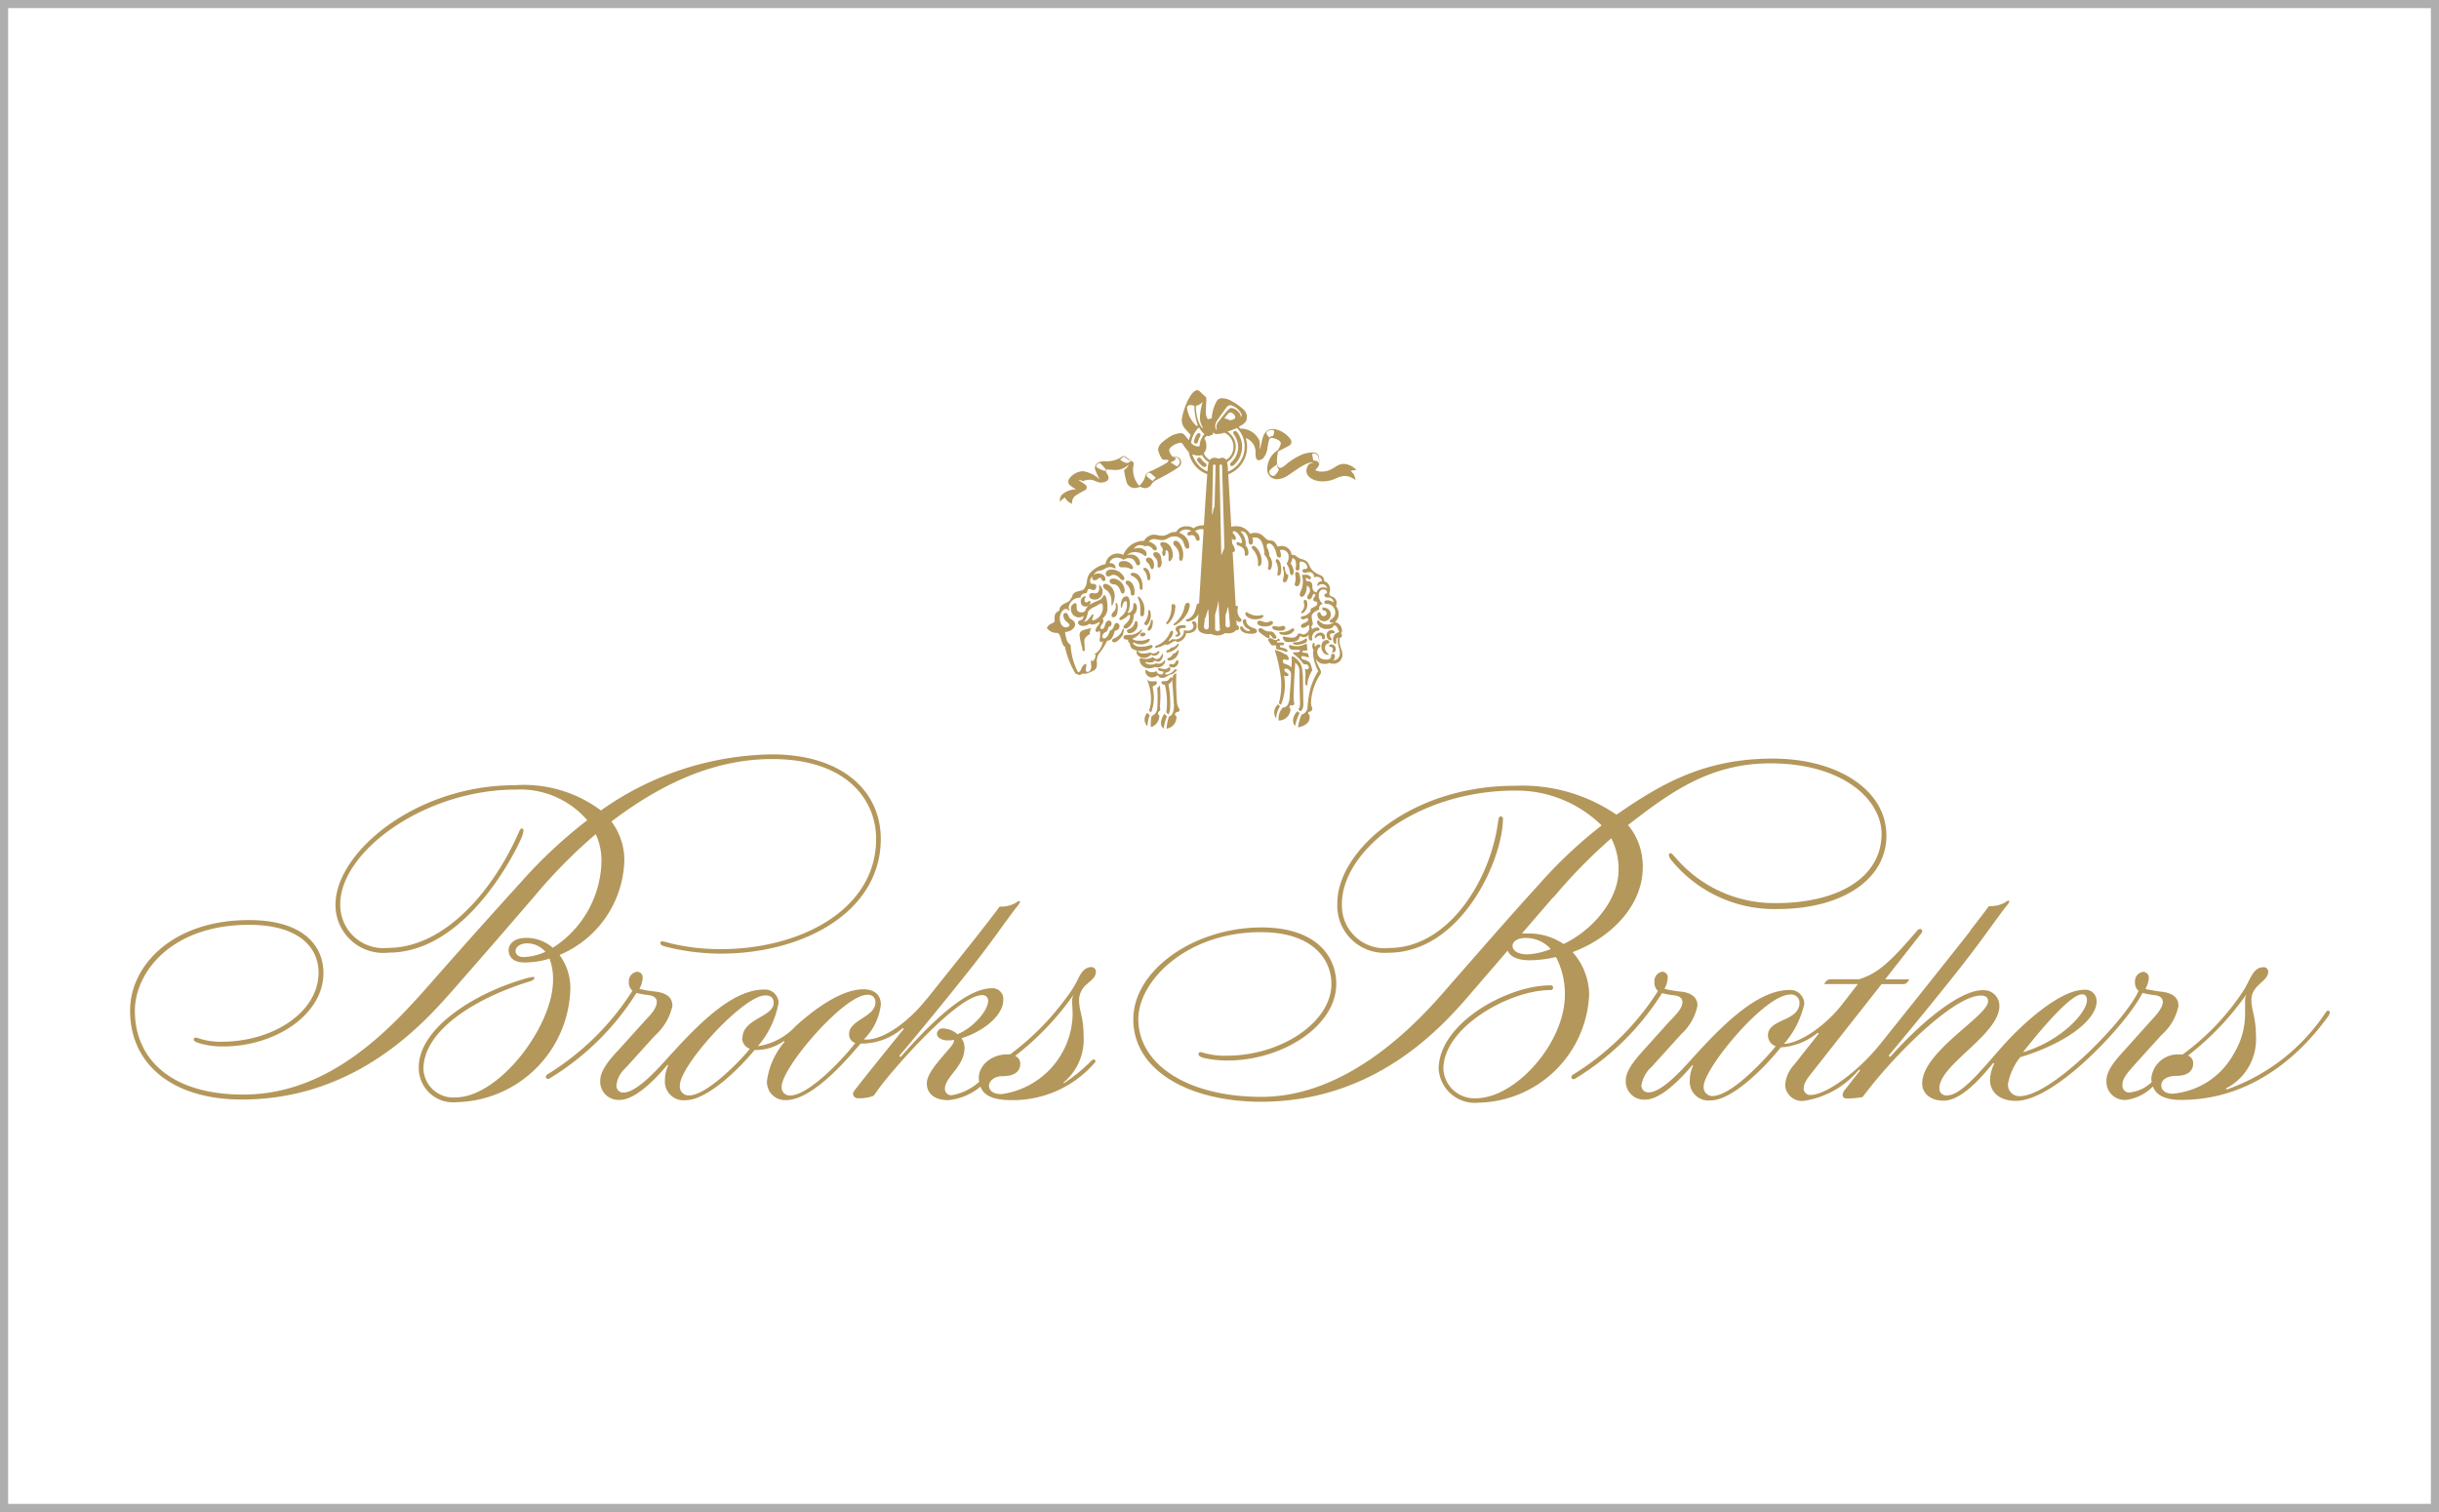 <svg xmlns="http://www.w3.org/2000/svg" width="150" height="93" viewBox="0 0 150 93">
  <defs>
    <style>
      .cls-1 {
        fill: #fff;
        stroke: #aeaeae;
        stroke-width: 0.5px;
      }

      .cls-2 {
        fill: #b4975a;
      }

      .cls-3 {
        stroke: none;
      }

      .cls-4 {
        fill: none;
      }
    </style>
  </defs>
  <g id="グループ_82" data-name="グループ 82" transform="translate(-818 -1320)">
    <g id="長方形_7" data-name="長方形 7" class="cls-1" transform="translate(818 1320)">
      <rect class="cls-3" width="150" height="93"/>
      <rect class="cls-4" x="0.25" y="0.25" width="149.5" height="92.5"/>
    </g>
    <g id="レイヤー_2" data-name="レイヤー 2" transform="translate(826 1344)">
      <g id="レイヤー_1" data-name="レイヤー 1">
        <path id="パス_187" data-name="パス 187" class="cls-2" d="M146.32,2.291a1.723,1.723,0,0,0,.336.415,1.129,1.129,0,0,0-.3.743.535.535,0,0,1-.523-.216,1.685,1.685,0,0,1,.49-.955m0,2.362a1.631,1.631,0,0,1-.415-.7.979.979,0,0,0,.415.079.415.415,0,0,0,.183-.033,1.15,1.15,0,0,0,.415.444,2.361,2.361,0,0,0-.075.569,1.685,1.685,0,0,1-.531-.357m.677-.344a.9.9,0,0,1-.378-.415.606.606,0,0,0,.158-.415.83.83,0,0,0-.116-.486.988.988,0,0,1,.141-.183.187.187,0,0,0,.228-.025c.079,0,.17-.025.154-.178a.344.344,0,0,0,.27.1,1.536,1.536,0,0,0,.44-.083.959.959,0,0,1,.552.876.942.942,0,0,1-.448.8.3.3,0,0,0-.241-.133c-.1,0-.145.05-.228.05s-.116-.05-.249-.05a.353.353,0,0,0-.295.149M148.1,5a2.457,2.457,0,0,0-.054-.577,1.1,1.1,0,0,0,.021-1.876,4.736,4.736,0,0,0,.585-.224,1.6,1.6,0,0,1,.477,1.158,1.66,1.66,0,0,1-1.017,1.527m.241-.34a.1.1,0,0,1-.116-.1.166.166,0,0,1,.075-.137,1.287,1.287,0,0,0,.415-.967,1.245,1.245,0,0,0-.2-.652c-.025-.046-.1-.129-.1-.191a.112.112,0,0,1,.12-.112c.066,0,.108.058.154.116a1.494,1.494,0,0,1-.112,1.855s-.149.187-.253.187m-1.681.058a.216.216,0,0,1-.129-.058,1.349,1.349,0,0,1-.32-.349.133.133,0,0,1,0-.058.12.12,0,0,1,.125-.116.137.137,0,0,1,.112.062h0a1.083,1.083,0,0,0,.274.286.129.129,0,0,1,.066.112.108.108,0,0,1-.116.12m-.544-1.44a.116.116,0,0,1-.112-.116,1.146,1.146,0,0,1,.133-.39c.033-.058.091-.137.166-.137a.108.108,0,0,1,.108.112.253.253,0,0,1-.046.12,1.482,1.482,0,0,0-.116.3.145.145,0,0,1-.133.112m.125-1.133-.062.058a1.772,1.772,0,0,1-.6-1.141c0-.083.087-.158.212-.158a.56.56,0,0,1,.241.062,3.345,3.345,0,0,0,.212,1.179m.668,12.406a.141.141,0,0,1-.145.158.174.174,0,0,1-.149-.17l.054-.494c.083-.087.166-.564.212-.569a8.431,8.431,0,0,1,.029,1.075m.7.1a.141.141,0,0,1-.145.158.149.149,0,0,1-.166-.162v-.859a5.546,5.546,0,0,0,.212-.876l.079,1.739m-.324-7.471c-.058,0-.108.473-.154.473V7.591L147.18,4.9V4.648a.083.083,0,0,1,.083-.075.079.079,0,0,1,.079.083Zm.415,2.934-.112-5.462a.083.083,0,0,1,.087-.087c.05,0,.071.037.075.1l.145,5.055c-.058.025-.149.39-.2.415m5.773-5.221c.046-.083.266-.178.266-.477a2.291,2.291,0,0,0-.041-.357.249.249,0,0,0-.149-.216.706.706,0,0,0-.27-.042,1.884,1.884,0,0,0-.585.12,4,4,0,0,0-1.013.627c-.1.083-.241.2-.336.2-.166,0-.216-.2-.216-.361a2.528,2.528,0,0,1,.071-.647l.631-.332a.27.27,0,0,0,.187-.266.349.349,0,0,0-.066-.17,1.573,1.573,0,0,0-1.017-.614c-.83,0-.668.959-.88,1.245a1.618,1.618,0,0,0,0-.519,1.245,1.245,0,0,0-1.179-.747l-.1-.112c.237-.133.5-.261.5-.552a.593.593,0,0,0-.133-.444,3.175,3.175,0,0,0-.764-.564,1.3,1.3,0,0,0-.589-.2c-.315,0-.369.17-.49.436a2.656,2.656,0,0,0-.183.8,2.243,2.243,0,0,0-.237.062.83.83,0,0,1-.125-.506c0-.174.029-.415.029-.652s0-.183-.191-.357S146.325,0,146.221,0c-.469,0-.979,1.486-.959,1.9a.83.83,0,0,0,.241.511c.025.033.2.22.307.34a1.439,1.439,0,0,0-.108.328L145.47,2.8a.345.345,0,0,0-.328-.154,1.469,1.469,0,0,0-.61.212,3.686,3.686,0,0,0-.519.39.639.639,0,0,0-.208.415,1.685,1.685,0,0,0,.208.515h0a.17.17,0,0,0,.166.1h.17c.062,0,.087,0,.087.062s-.05.1-.2.187c-.054.029-.448.257-.8.415-.183.079-.365.129-.415.332a1.2,1.2,0,0,1-.378.606A1.49,1.49,0,0,1,142.27,4.8c0-.079.033-.187.033-.27a.162.162,0,0,0-.079-.145c-.079-.046-.216-.145-.39-.274a.307.307,0,0,0-.154-.062.129.129,0,0,0-.083.037,1.7,1.7,0,0,1-1.071.282c-.369,0-.61.149-.61.444a3,3,0,0,0,.32.7,1.918,1.918,0,0,0-1.058-.531,1.158,1.158,0,0,0-.805.415.415.415,0,0,0-.091.216c0,.216.137.266.477.486a1.291,1.291,0,0,0-.9.365.643.643,0,0,0-.1.394,1.92,1.92,0,0,1,.315-.257.789.789,0,0,0,.444.386.535.535,0,0,1,.27-.54c.257-.166.415-.232.5-.286a.2.2,0,0,0,.133-.174c0-.116-.12-.2-.187-.245s-.34-.228-.34-.228a.988.988,0,0,1,.3.083.926.926,0,0,1,.452-.087c.2,0,.444.174.635.174s.477-.079.477-.286-.166-.307-.166-.415.071-.1.129-.1c.154,0,.245.025.5.025a1.133,1.133,0,0,0,.784-.344.718.718,0,0,1-.291.344,4.37,4.37,0,0,0,.141.693.506.506,0,0,0,.535.415,1.042,1.042,0,0,0,.32-.079.577.577,0,0,0,.274.087.461.461,0,0,0,.39-.191.747.747,0,0,1,.32-.307,13.414,13.414,0,0,0,1.216-.681c.129-.091.311-.191.311-.394a.324.324,0,0,0-.32-.349h-.145c-.091,0-.137-.1-.166-.154a.535.535,0,0,1-.1-.257.224.224,0,0,1,.062-.145,1.112,1.112,0,0,1,.631-.315.183.183,0,0,1,.154.108,4.121,4.121,0,0,0,.361.481,1.735,1.735,0,0,0,1.129,1.345c-.062.9-.178,2.71-.286,4.412-.116,1.905-.295,4.785-.295,4.9,0,.3.1.374.241.444a1.137,1.137,0,0,0,.585.071.83.83,0,0,0,.855-.054.946.946,0,0,0,.369,0c.191-.042.374-.129.344-.5,0-.087-.145-2.648-.145-2.648-.129-2.279-.295-5.279-.374-6.616a1.805,1.805,0,0,0,1.158-1.689,1.951,1.951,0,0,0-.079-.54.913.913,0,0,1,.6.83c0,.112-.025.494.158.531a.415.415,0,0,0,.34-.158,1.17,1.17,0,0,0,.237-.639c.021-.116.058-.295.079-.386s.062-.191.2-.191a1.158,1.158,0,0,1,.415.158.241.241,0,0,1,.129.183,1.328,1.328,0,0,1-.187.415,1.37,1.37,0,0,0-.652,1.158.594.594,0,0,0,.614.631,1.328,1.328,0,0,0,.681-.249c.415-.266,1.058-.793,1.49-.793h.058a.085.085,0,0,0-.054.029,1.059,1.059,0,0,0-.208.075.643.643,0,0,0-.174.415c0,.369.415.656,1,.656a2.034,2.034,0,0,0,.8-.174,1.457,1.457,0,0,1,.573-.162,1.146,1.146,0,0,1,.643.253.739.739,0,0,0-.3-.56,1.328,1.328,0,0,1,.357-.054,1.075,1.075,0,0,0-.78-.378c-.486,0-.664.473-1.353.473a.7.7,0,0,1-.415-.112m-5.354,9.7a.137.137,0,0,1-.145-.137v-.652c.083-.116.116-.461.158-.473a9.943,9.943,0,0,1,.112,1.121.12.12,0,0,1-.133.141M141.68,4.1a.178.178,0,0,1,.12.054c.054.033.149.108.2.133a1.112,1.112,0,0,0,.178.075.191.191,0,0,0-.133.054.212.212,0,0,1-.141.058.589.589,0,0,1-.3-.108l-.154-.1c.149-.062.17-.166.232-.166m3.2.033a.27.27,0,0,1,.253.286.311.311,0,0,1-.116.232.062.062,0,0,1-.05.025.261.261,0,0,1-.108-.054l-.291-.183c.1-.042.307-.112.307-.22a.1.1,0,0,0-.054-.087h.058m-4.379.83a2.021,2.021,0,0,1-.365-.158c-.075-.037-.141-.066-.141-.137a.245.245,0,0,1,.2-.183c.075,0,.108.062.154.108l.208.232a.191.191,0,0,1,.033.054.079.079,0,0,1-.087.083M146.54.76a3.387,3.387,0,0,0-.162.963,1.1,1.1,0,0,0,.2.6h-.033c-.075,0-.415-.477-.415-1.365a.672.672,0,0,0,.394-.216m.884,1.706c-.025,0-.087-.1-.087-.249a.635.635,0,0,1,.116-.336c.187-.266.5-.71.56-.784a.3.3,0,0,1,.274-.154,1.009,1.009,0,0,1,.677.585.145.145,0,0,1-.1.141.125.125,0,0,0,.037-.1.747.747,0,0,0-.56-.457c-.116,0-.187.079-.295.2-.042.05-.465.569-.531.664a.486.486,0,0,0-.108.295.894.894,0,0,0,.029.187h0M143.374,5.13c.05.042.187.162.237.2s.042.029.042.058-.021.029-.033.037a.8.8,0,0,0-.145.162c-.075-.05-.27-.2-.32-.249a.149.149,0,0,1-.058-.116.154.154,0,0,1,.158-.141.162.162,0,0,1,.12.05m7.284-2.208c-.029-.029-.133-.158-.158-.191a.158.158,0,0,1-.033-.1c0-.1.191-.187.361-.187.087,0,.112.05.112.091a.307.307,0,0,1,0,.071.6.6,0,0,1-.042.154c-.012.042-.037.066-.071.066a.166.166,0,0,0-.158.091m2.677.971a.511.511,0,0,1,.141.025.191.191,0,0,1,.149.149,1.524,1.524,0,0,1,.075.365.286.286,0,0,1,0,.129.261.261,0,0,0-.291-.22s-.071,0-.079-.05-.05-.261-.054-.311a.075.075,0,0,1,.079-.087m-2.719,1.121a.212.212,0,0,1,.083-.145,3.545,3.545,0,0,1,.39-.3.382.382,0,0,0,.05.208c0,.025.054.075.054.108a.154.154,0,0,1-.033.091,1.635,1.635,0,0,1-.178.241.2.2,0,0,1-.137.062.245.245,0,0,1-.228-.261m-2.416-3.163a2.047,2.047,0,0,0-.353-.125c.174-.216.266-.357.369-.357a.345.345,0,0,1,.3.286c0,.108-.079.141-.32.2" transform="translate(-80.582 0)"/>
        <path id="パス_188" data-name="パス 188" class="cls-2" d="M150.609,23.406a.149.149,0,0,1-.137.1c-.124,0-.112-.12-.1-.183a.967.967,0,0,0,.05-.415c0-.1-.054-.216-.054-.295s0-.083.058-.083c.12,0,0,.461.274.531a.913.913,0,0,1-.1.361m-.415-1.154c-.025-.058-.1-.191-.191-.183s-.071.141-.033.208a.988.988,0,0,1,.071.656c-.021.079,0,.145.062.145.154,0,.166-.253.166-.415a1.211,1.211,0,0,0-.075-.415m1.2.735c-.05-.1-.091-.129-.162-.129s-.116.079-.1.178a1.571,1.571,0,0,1,.025.253,1.473,1.473,0,0,1-.058.315.129.129,0,0,0,.145.133c.129,0,.2-.187.2-.357a1.05,1.05,0,0,0-.054-.394m-1.7-.8a.83.83,0,0,0-.253-.415c-.062-.066-.1-.1-.154-.1a.058.058,0,0,0-.058.062.174.174,0,0,0,.033.091.83.83,0,0,1,.232.589c0,.071-.033.208-.033.237a.111.111,0,0,0,.05.087.12.12,0,0,0,.125-.062.726.726,0,0,0,.058-.494m3.217,2.855c-.066,0-.112.033-.112.1s.054.075.129.1a.187.187,0,0,1,.141.183.17.17,0,0,1-.178.154.183.183,0,0,1-.183-.137c-.029-.075-.058-.1-.112-.1s-.108.091-.1.141a.415.415,0,1,0,.415-.415m-1.042-.336a.139.139,0,0,0-.141-.145c-.05,0-.1.1-.058.191a.494.494,0,0,1-.129.5.1.1,0,0,0-.037.071c0,.029.025.054.066.054a.1.1,0,0,0,.071-.033.643.643,0,0,0,.228-.635m-2.86-2.905c-.079-.253-.286-.569-.469-.569a.091.091,0,0,0-.079.087c0,.046.046.1.154.237a1.183,1.183,0,0,1,.228.83c0,.062.05.116.112.079.162-.1.116-.473.054-.677m-2.1-.627a.693.693,0,0,1,.108.145c0,.021.145.307.274.307.32,0,0-.473-.091-.606a1.414,1.414,0,0,0-.291-.3Zm6.475,5.259a.291.291,0,0,0-.32.282c0,.232.141.332.245.332s.062-.033.062-.054c0-.1-.1-.141-.1-.241a.116.116,0,0,1,.116-.129h.1c.037,0,.083-.029.083-.066a.222.222,0,0,0-.183-.137m-.415.44a.274.274,0,0,0-.278-.282.378.378,0,0,0-.365.3.042.042,0,0,0,.037.042c.058,0,.112-.154.286-.154.083,0,.133.046.133.149a.079.079,0,0,0,.087.083c.058,0,.1-.05.1-.141m.378.452c-.1,0-.133.054-.133.079a.054.054,0,0,0,.037.058.182.182,0,0,1,.2.178.212.212,0,0,1-.042.125v.025c0,.025,0,.033.054.033a.183.183,0,0,0,.162-.2.274.274,0,0,0-.274-.3m-.191-.066a.067.067,0,0,0,.071-.071.141.141,0,0,0-.158-.129c-.237,0-.332.208-.332.415a.577.577,0,0,0,.154.382.369.369,0,0,0,.237.112c.025,0,.054,0,.054-.033s-.062-.058-.108-.112c-.162-.183-.162-.49.083-.56m-2.175-.921a.228.228,0,0,0-.133.062,1.009,1.009,0,0,1-.581.166c-.075,0-.112,0-.116.046s.025.066.091.091a.971.971,0,0,0,.261.037.652.652,0,0,0,.461-.166c.033-.029.108-.1.108-.154a.087.087,0,0,0-.091-.083m-4.08-5.906a1.046,1.046,0,0,1,.274.278c.058.1.116.2.228.183s.083-.137.033-.232-.141-.17-.154-.22.042-.079.079-.079c.237,0,.49.469.494.647a.071.071,0,0,1-.079.083c-.062,0-.116-.058-.166-.058a.083.083,0,0,0-.091.079c0,.066.042.108.141.137.241.079.361.232.365.394,0,.071-.025.228.091.228s.133-.108.133-.22a.61.61,0,0,0-.174-.415,1.029,1.029,0,0,0-.311-.863c.34-.066.465.32.49.515,0,.062,0,.3.145.3s.158-.241.091-.415a.5.5,0,0,1,.178-.029c.415,0,.515.544.581,1a.155.155,0,0,0,.158.174.129.129,0,0,0,.129-.141,1.315,1.315,0,0,0-.141-.415c-.054-.133,0-.249.116-.249.274,0,.415.415.457.635.029.1.054.232.162.232s.125-.05.125-.141a1.212,1.212,0,0,0-.071-.307.311.311,0,0,1,.125-.033.415.415,0,0,1,.415.436.677.677,0,0,1-.133.415,1.158,1.158,0,0,1,.212.552c0,.066.046.158.108.158s.125-.083.125-.22a1.171,1.171,0,0,0-.187-.511.685.685,0,0,0,.1-.32c.216.042.232.282.232.457a1.28,1.28,0,0,1-.029.166c0,.066.021.145.116.145s.129-.062.129-.249c0-.091-.025-.191,0-.228s0-.075.108-.075a.415.415,0,0,1,.374.332.116.116,0,0,1-.125.125c-.137,0-.183.042-.183.108a.148.148,0,0,0,.145.125c.066,0,.174-.042.257-.042a.286.286,0,0,1,.307.332.589.589,0,0,1,.145-.046c.237,0,.369.149.336.278-.162,0-.328.129-.249.307a.3.3,0,0,1,.257-.125.32.32,0,0,1,.328.249.486.486,0,0,0-.241-.054.415.415,0,0,0-.415.32c-.12-.046-.261-.079-.261-.415a.249.249,0,0,0-.274-.282c-.079,0-.125-.05-.125-.141s.042-.054.075-.054.1.079.149.079a.079.079,0,0,0,.087-.075c0-.174-.237-.212-.361-.212a1.474,1.474,0,0,0-.2.025,1.054,1.054,0,0,1,.066.378c0,.486-.187.639-.187.83a.12.12,0,0,0,.133.125c.108,0,.3-.232.3-.689a.315.315,0,0,1,.191.3c0,.208-.162.257-.162.415a.12.12,0,0,0,.12.133c.2,0,.191-.415.328-.328s-.083.2-.083.34a.12.12,0,0,0,.125.116.112.112,0,0,1,.125.125c0,.137-.166.208-.315.27a.133.133,0,0,0-.1.141.125.125,0,0,0,0,.058.7.7,0,0,1-.511.32c-.133,0-.116.241.125.178l.133-.062a.1.1,0,0,1,.05,0,.062.062,0,0,1,.058.066c0,.237-.44.216-.44.415,0,.1.079.112.133.112a.627.627,0,0,0,.332-.191.453.453,0,0,1,.042.183.415.415,0,0,1-.369.415c-.125,0-.1-.062-.237-.062s-.1.149-.274.228a.494.494,0,0,1-.2.033,2.353,2.353,0,0,1-.452-.071c-.058,0-.1,0-.1.071a.415.415,0,0,0,.083.162c.066.108.216.108.291.108.378,0,.606-.058.677-.344a.025.025,0,0,1,.025-.021c.041,0,.087.066.216.066a.382.382,0,0,0,.34-.216.369.369,0,0,0-.046.183c0,.042,0,.237.137.237s.083-.075.083-.1a.444.444,0,0,1,.3-.5c.046,0,.154,0,.154-.087a.12.12,0,0,0-.133-.116.486.486,0,0,0-.344.137.174.174,0,0,0-.058-.2c.062,0,.12-.091.12-.187s-.066-.261-.066-.415.112-.257.27-.344l.2-.108a.253.253,0,0,1,.22-.328.635.635,0,0,1-.253-.54c0-.17.087-.353.278-.353a.208.208,0,0,1,.232.174c0,.112-.166.062-.166.17s.071.149.22.149a.328.328,0,0,1,.353.307.726.726,0,0,0-.378-.133c-.116,0-.2.037-.2.112a.1.1,0,0,0,.1.1.548.548,0,0,1,.577.556.494.494,0,0,1-.282.415.108.108,0,0,0-.062.1c0,.042.029.087.116.087a.515.515,0,0,0,.133-.029.527.527,0,0,1-.386.145.577.577,0,0,1-.5-.212.079.079,0,0,0-.058-.037c-.058,0-.079.05-.079.1a.22.22,0,0,0,.033.133.614.614,0,0,0,.589.291.415.415,0,0,0,.415-.22c.257.025.237.369.353.415a.44.44,0,0,0-.415.436.548.548,0,0,0,.062.232.083.083,0,0,0,.079.054.058.058,0,0,0,.062-.062.572.572,0,0,1,0-.154.17.17,0,0,1,.116-.183.789.789,0,0,0-.025.191c0,.34.129.481.129.772a.415.415,0,0,1-.415.452.332.332,0,0,0,.112-.253.137.137,0,0,0-.129-.154c-.054,0-.112.037-.108.154s-.087.208-.286.208c-.415,0-.564-.249-.564-.49a.315.315,0,0,1,.141-.266.112.112,0,0,0,.054-.091c0-.046-.037-.091-.12-.091a.228.228,0,0,0-.183.137.145.145,0,0,1-.058-.12v-.066a.042.042,0,0,0-.046-.046c-.037,0-.058.037-.075.075a.415.415,0,0,0,.058.369.7.7,0,0,0-.029.216,2.623,2.623,0,0,0,.32,1.079,4.038,4.038,0,0,0-.461.988,6.283,6.283,0,0,0-.2,1.245.49.49,0,0,1-.365.44,2.9,2.9,0,0,0-.22.789c.726-.154.726-.515.714-.735-.137-.145-.087-.241,0-.228s.166-.129.166-.166c0-.137-.1-.187-.079-.465a3.5,3.5,0,0,1,.56-1.66.278.278,0,0,0,.05-.149c0-.178-.278-.465-.315-.83a.552.552,0,0,0,.527.328.61.61,0,0,0,.3-.062.569.569,0,0,0,.232.05.552.552,0,0,0,.577-.54c0-.328-.178-.494-.178-.83a1.483,1.483,0,0,1,0-.2c.2-.066.17-.261.075-.311.083-.025.075-.125.075-.17a.515.515,0,0,0-.436-.506.618.618,0,0,0,.232-.5.693.693,0,0,0-.174-.486.291.291,0,0,0,.05-.174.415.415,0,0,0-.286-.415.191.191,0,0,1-.166-.174,1.2,1.2,0,0,0,.042-.261.5.5,0,0,0-.361-.511.353.353,0,0,0-.257-.378c-.884-.365-.448-.805-1.112-.975-.369-.1-.3-.27-.635-.27a.6.6,0,0,0-.623-.54.78.78,0,0,0-.237.042c-.1-.2-.2-.386-.457-.386-.344,0-.382-.465-.926-.465a.984.984,0,0,0-.311.058.975.975,0,0,0-.926-.461.83.83,0,0,0-.349.071,1.033,1.033,0,0,0-.232-.137Zm4.951,6.512a.235.235,0,0,0-.112.042,1.137,1.137,0,0,1-.6.208c-.083,0-.158,0-.158.054s.112.1.232.1a1.27,1.27,0,0,0,.614-.166.328.328,0,0,0,0-.241m-2.648-1.357c0-.058-.066-.079-.129-.066a1.017,1.017,0,0,1-.83-.141.212.212,0,0,0-.087-.037c-.05,0-.071.037-.071.1,0,.162.3.34.581.34s.519-.071.519-.2m.594.415a.1.1,0,0,0-.108-.108c-.083,0-.166.079-.3.079s-.278-.1-.415-.1a.129.129,0,0,0-.141.112c0,.137.17.241.5.241.228,0,.473-.12.473-.228m.618.191c-.091,0-.12.05-.282.05a2.789,2.789,0,0,1-.291-.042.087.087,0,0,0-.091.087.137.137,0,0,0,.083.125,1,1,0,0,0,.415.079c.154,0,.3-.054.3-.166a.133.133,0,0,0-.145-.133m1.453,2.117c-.224-.037-.32-.091-.32-.174s.033-.083.066-.083c.125,0,.187.058.415.071a1.9,1.9,0,0,1-.062-.191c-.033-.125-.353-.042-.353-.145s.046-.066.137-.071.183,0,.166-.1-.021-.2-.029-.241,0-.079-.058-.079a.108.108,0,0,0-.058.025,1.108,1.108,0,0,1-.9.05c-.054,0-.112,0-.071.145a.237.237,0,0,0,.224.149h.349c.091,0,.091.021.091.05s-.046.1-.154.1h-.224a.046.046,0,0,0-.05.042.162.162,0,0,0,.066.091,2.283,2.283,0,0,1,.5.5.2.2,0,0,0,.2.108.183.183,0,0,1,.2.208.108.108,0,0,1-.116.1.166.166,0,0,1-.12-.033c.087.344-.042.921.066,1.009s.083-.141.1-.208a2.291,2.291,0,0,1,.291-.718c-.091-.286-.1-.519-.357-.581m-3.046-1.81c0-.145-.183-.183-.27-.216-.216-.083-.39-.216-.39-.415a.1.1,0,0,0-.108-.108.137.137,0,0,0-.108.145.584.584,0,0,0,.382.473.083.083,0,0,1,.05.066.05.05,0,0,1-.05.05.444.444,0,0,1-.353-.2c-.042-.046-.066-.1-.108-.1a.087.087,0,0,0-.083.091c0,.212.274.369.668.369.261,0,.369-.066.369-.17m-1.009-.776a.66.66,0,0,1-.183-.573c0-.066.062-.2-.058-.2s-.141.17-.141.17a.9.9,0,0,0-.029.216.83.83,0,0,0,.178.523.208.208,0,0,0,.162.079.116.116,0,0,0,.124-.1.154.154,0,0,0-.054-.12m1.27.946c.046.042.154.108.216.154a.522.522,0,0,0,.232.12c.071,0,.087-.091.058-.129a.044.044,0,0,1,.025-.075c.025,0,.087.071.125.125a.2.2,0,0,0,.178.116.1.1,0,0,0,.1-.083.278.278,0,0,0-.042-.116c-.154-.224-.174-.253-.461-.253-.2,0-.34-.2-.5-.2a.108.108,0,0,0-.1.112c0,.087.029.133.174.224m1.606,1.067c0-.145-.253-.183-.394-.22-.046,0-.066-.037-.066-.083s.029-.05.083-.05h.083a.071.071,0,0,0,.083-.079c0-.079-.037-.083-.12-.083h-.241c-.125,0-.079-.1,0-.1s.1,0,.1-.054-.046-.075-.1-.108c-.025.042-.037.108-.158.108s-.2-.116-.353-.116a.1.1,0,0,0-.1.1c0,.05.054.112.087.166s.1.178.178.178.232-.029.232.062-.083.158.087.187a1.6,1.6,0,0,1,.415.108.3.3,0,0,0,.12.033.075.075,0,0,0,.083-.079m-3.482-1.407a.664.664,0,0,0,.365.162.137.137,0,0,0,.124-.133c0-.145-.1-.17-.249-.224a1.149,1.149,0,0,1-.241-.108Zm3.345,1.66a1.764,1.764,0,0,0-.66-.282,10.315,10.315,0,0,1,.353,1.532,4.179,4.179,0,0,1-.1,1.727.332.332,0,0,0,.125.112,3.172,3.172,0,0,0,.191-1.805.311.311,0,0,0,.141.05c.137,0,.162-.108.1-.162s-.154-.1-.191-.137-.058-.178.071-.178a.336.336,0,0,1,.208.108.361.361,0,0,1,.1.291c0,.444-.062.888-.083,1.295,0,.253-.083.73-.415.7a.992.992,0,0,0-.261.805.721.721,0,0,0,.73-.7c-.129-.133-.054-.245.075-.237.046,0,.125,0,.149-.058s-.05-.245-.033-.415c0-.6.091-2.154.1-2.146a.664.664,0,0,1,.257.589c0,.718.037,1.872.037,1.942,0,.266-.12.328-.12.328a1.66,1.66,0,0,0,.145.129c.083-.037.166-.17.178-.394l-.029-1.751c-.041-.606-.083-.764-.332-1.021,0,0-.212-.212-.3-.212s-.054.1-.054.17a3.992,3.992,0,0,1-.025.531c-.075-.149-.374-.232-.374-.232-.1-.042-.149-.083-.149-.183a.1.1,0,0,1,.1-.1c.066,0,.087.029.17.037s.1-.046.1-.075a.415.415,0,0,0-.162-.261m.83,3.6a.336.336,0,0,1-.133-.12c-.357.361-.324.726-.149.917a2.983,2.983,0,0,1,.282-.8m-1.212-.415a.44.44,0,0,1-.1-.125.627.627,0,0,0-.133.876,1.465,1.465,0,0,1,.237-.751m-6.1-8.936c.087,0,.145-.174.145-.415,0-.349-.228-.83-.461-.83a.141.141,0,0,0-.149.141c0,.1.058.149.133.216a.83.83,0,0,1,.228.685c0,.1,0,.178.1.178m-.494-.386c0-.282-.183-.751-.631-.751a.125.125,0,0,0-.137.129c0,.108.154.208.154.32s-.033.137-.033.224.054.191.1.187.1-.075.1-.154a.481.481,0,0,0,0-.112c0-.054,0-.091.046-.091.112,0,.141.154.141.3v.224c0,.087,0,.149.071.145s.2-.183.2-.415m-.706.44c0-.228-.046-.577-.357-.577-.087,0-.149.046-.149.116,0,.2.27.241.27.564v.191a.075.075,0,0,0,.071.075c.12,0,.187-.162.187-.369m-.481.2c0-.149-.075-.444-.336-.444a.145.145,0,0,0-.158.133c0,.137.125.166.212.315s.066.261.166.261.116-.162.116-.266m-.224.764a.788.788,0,0,0-.116-.415.311.311,0,0,0-.228-.162c-.054,0-.087.025-.087.071s.12.149.187.328.033.365.129.365.112-.087.116-.187m2.179,2.652c0,.058.087.066.174.066a.88.88,0,0,0,.706-.884c0-.17-.037-.216-.112-.216s-.087.058-.1.1c-.087.378-.2.73-.544.851-.033,0-.125.025-.125.083m-3.246-3.258a.589.589,0,0,0-.606-.386c-.162,0-.274.087-.274.2a.174.174,0,0,0,.174.187h.187c.274,0,.315.108.44.108.062,0,.079-.046.079-.1M144.5,24.78c-.17,0-.17.2-.228.415a1.689,1.689,0,0,1-.564.83c-.033.029-.066.046-.066.083a.041.041,0,0,0,.046.046.183.183,0,0,0,.087-.029,1.83,1.83,0,0,0,.664-.643,1.34,1.34,0,0,0,.2-.556c0-.091-.042-.162-.133-.162m-2.772-1.033c0-.34-.187-.805-.589-.805-.1,0-.145.037-.145.091a.108.108,0,0,0,.083.1.728.728,0,0,1,.473.643c0,.071,0,.212.1.212s.075-.112.075-.245m2.025,1.324c0-.062,0-.2-.12-.2s-.125.05-.12.208a1.585,1.585,0,0,1-.241.83c-.046.058-.087.1-.087.141a.054.054,0,0,0,.058.054.129.129,0,0,0,.083-.046,1.457,1.457,0,0,0,.415-.975m-2.905-1.66c-.083,0-.145.037-.145.125a.154.154,0,0,0,.05.1.784.784,0,0,1,.261.49c0,.075,0,.2.124.2s.112-.116.112-.241c0-.369-.2-.664-.415-.664m-.208-.149a.357.357,0,0,0-.108-.2.83.83,0,0,0-.718-.34c-.1,0-.32.058-.32.261a.154.154,0,0,0,.17.162c.141,0,.137-.1.307-.1a.54.54,0,0,1,.386.216c.029.025.091.116.17.116a.1.1,0,0,0,.112-.116m3.681,3.063a.087.087,0,0,0,.1-.083c0-.071-.054-.1-.124-.1-.253,0-.506.05-.506.253,0,.112.125.154.125.266,0,.046-.042.066-.079.075s-.058,0-.058.058.042.05.062.05c.129,0,.237-.062.237-.17s-.062-.158-.062-.228.066-.125.307-.125m-1.988-.025a1.569,1.569,0,0,0,.054-.307c0-.1,0-.178-.062-.178s-.058.141-.1.257-.129.216-.149.291,0,.112.054.125.166-.091.2-.187m-.461-1.046a1.083,1.083,0,0,0-.328-.859.079.079,0,0,0-.033,0s-.042,0-.042.037a.1.1,0,0,0,0,.042,1.32,1.32,0,0,1,.149.689v.266c0,.087,0,.178.116.174s.129-.174.133-.336m-4.516-.789c-.046.361-.706.266-.706.772-.315.145-.315.34-.291.6,0,.116-.058.133-.2.2a.552.552,0,0,0-.282.266.718.718,0,0,0,.623.307c.278.025.224.722.49.855a5.3,5.3,0,0,0,.656,1.66c.129,0,.125.075.257.075a.253.253,0,0,0,.141-.083.789.789,0,0,0,.436-.062c.415-.174.457-.224.481-.548a.855.855,0,0,1,.129-.631,3.242,3.242,0,0,0,.49-.784c.266,0,.382-.257.477-.61.17-.029.286-.12.286-.278a.178.178,0,0,0-.158-.2c-.1,0-.149.071-.17.162s-.137.295-.261.3c-.1.39-.278.481-.34.481a.108.108,0,0,1-.129-.112.307.307,0,0,1,.2-.27c.212-.116.133-.324.2-.324a.2.2,0,0,0,.17-.2.17.17,0,0,0-.162-.191c-.187,0-.249.315-.249.32-.054.154-.12.212-.174.212a.1.1,0,0,1-.1-.1c0-.129.187-.245.187-.415a.241.241,0,0,0-.054-.141.83.83,0,0,0,.3-.735,1.615,1.615,0,0,0-.1-.618.108.108,0,0,0-.087-.079c-.071,0-.087.066-.108.112-.12.286-.768.245-1.067.793l.12.208c.149-.332.378-.332.693-.535.178-.12.253-.075.257.042a.83.83,0,0,1-.461.884c-.071.033-.266.112-.149-.125,0-.037.087-.2,0-.2s-.1.1-.108.1c-.183.249-.27.344-.457.344.2-.145.178-.311.266-.5l-.12-.208a.332.332,0,0,1-.3.137c-.349,0-.266-.415-.266-.415s0-.149-.1-.149a.332.332,0,0,0-.257.353.506.506,0,0,0,.486.523.469.469,0,0,0,.282-.1.262.262,0,0,1-.183.282c-.12.021-.145.071-.145.133s.05.208.32.208a.66.66,0,0,0,.39-.137.34.34,0,0,0,.178.054.888.888,0,0,0,.415-.166c.029.079,0,.141-.075.224a.544.544,0,0,0-.158.295.1.1,0,0,0,.108.1.2.2,0,0,0,.145-.083.539.539,0,0,1,.037.2c0,.212-.033.216-.033.415a.079.079,0,0,0,.079.083c.075,0,.087-.046.112-.066a1.054,1.054,0,0,1-.527.83l.1.033c-.037.1-.033.266-.183.378l-.125-.033c0,.083.029.249.025.365a.373.373,0,0,1-.1.291.216.216,0,0,1-.145.041c-.042,0-.087,0-.087-.125s.066-.361,0-.361-.178.079-.274.274c-.046.1-.037.2-.208.237a4.151,4.151,0,0,1-.457-1.689c-.224-.125-.274-.357-.34-.789.324,0,.618-.232.618-.457s-.22-.3-.311-.374-.116-.344-.278-.344a.145.145,0,0,0-.133.166.506.506,0,0,0,.158.344c.1.087.212.149.212.241s-.1.141-.224.141c-.187,0-.365-.208-.365-.556,0-.274.174-.577.386-.577.116,0,.125.1.2.1s0-.042,0-.042a.357.357,0,0,1-.037-.162.681.681,0,0,1,.718-.585.291.291,0,0,1,.261-.266c.083-.021.149,0,.166-.137s.071-.133.125-.133c.125,0,.17.071.241.071a.214.214,0,0,0,.187-.228c0-.087-.046-.162-.245-.162-.125,0-.137-.133-.137-.166a.415.415,0,0,1,.137-.295s-.062.241.133.241.22-.149.34-.149.079.2.224.2a.112.112,0,0,0,.108-.116c0-.133-.1-.349-.448-.349a.465.465,0,0,0-.282.087.506.506,0,0,1,.415-.27c.228-.033.361-.212.594-.212a.6.6,0,0,1,.324.1c.066-.108-.05-.386-.365-.344a.477.477,0,0,1,.494-.336.685.685,0,0,1,.386.137.523.523,0,0,1,.328-.108c.436,0,.386.444.548.444a.133.133,0,0,0,.137-.137.564.564,0,0,0-.569-.531.76.76,0,0,0-.249.046.731.731,0,0,1,.544-.191.863.863,0,0,1,.519.2.145.145,0,0,0,.083.037c.05,0,.071-.054.071-.125,0-.224-.257-.369-.5-.369a.942.942,0,0,0-.286.05.457.457,0,0,1,.415-.224.66.66,0,0,1,.282.079.274.274,0,0,1,.145-.033.415.415,0,0,1,.311.187s.075.091.149.091a.1.1,0,0,0,.116-.1c0-.208-.3-.39-.5-.444a.448.448,0,0,1,.291-.154c.162,0,.369.066.544.066.274,0,.415-.228.722-.228a.577.577,0,0,1,.594.415c.062.149.083.336.224.336.066,0,.12-.042.12-.145a.9.9,0,0,0-.618-.83.494.494,0,0,1,.415-.2.6.6,0,0,1,.344.1c-.158,0-.261.1-.261.178a.1.1,0,0,0,.137.091.436.436,0,0,1,.137-.025c.3,0,.174.344.378.344.066,0,.1-.042.1-.079a.49.49,0,0,0-.286-.49.593.593,0,0,1,.386-.145.946.946,0,0,1,.245.037v-.274c-.494,0-.614.116-.71.191a.706.706,0,0,0-.452-.125.668.668,0,0,0-.623.349h-.087c-.32,0-.469.228-.747.228s-.374-.066-.531-.066a.714.714,0,0,0-.606.382h-.1a1.374,1.374,0,0,0-1.179.867.793.793,0,0,0-.324-.087.755.755,0,0,0-.772.647,1.8,1.8,0,0,0-.967.573.971.971,0,0,0-.17.444.946.946,0,0,1-.187.527c-.174.17-.681.05-.743.523m3.125-.253c.079,0,.125-.083.125-.2a.776.776,0,0,0-.7-.722c-.174,0-.232.079-.232.174s.129.178.232.178c.245,0,.378.224.44.415.025.083.062.154.133.154m2.905,3.088c.174-.1.344-.257.436-.1a.618.618,0,0,0,.56-.552h.116c.274,0,.535-.158.535-.415s-.1-.315-.187-.315a.087.087,0,0,0-.091.091.207.207,0,0,0,.041.087.236.236,0,0,1,.037.12c0,.183-.158.282-.382.282a.594.594,0,0,1-.208-.037.5.5,0,0,1-.2.465A.527.527,0,0,1,143.6,27a.181.181,0,0,0-.087.037c-.025.017-.149.133-.17.087s.1-.158.154-.237a.622.622,0,0,0,.112-.282c0-.071,0-.108-.058-.116s-.1.033-.141.129a1.4,1.4,0,0,1-.793.772c-.054.025-.1.037-.116.087s.042.066.075.062a1.959,1.959,0,0,0,.556-.212.324.324,0,0,0,.282-.033m.191.614a.415.415,0,0,1-.191.216l-.124.058c-.075.033,0,.145.05.145a.631.631,0,0,0,.548-.349.78.78,0,0,0,.071-.228c0-.066,0-.087-.05-.062s-.116.191-.3.22m-.112-.386c-.046.1-.232.162-.253.174a.1.1,0,0,0-.054.062.066.066,0,0,0,.062.071,1,1,0,0,0,.594-.3.627.627,0,0,0,.116-.187c0-.062,0-.087-.042-.066s-.174.245-.415.249m-2.075-1.457c0-.108-.042-.174-.1-.174s-.071.054-.091.149a.552.552,0,0,1-.3.328c-.083.037-.166.05-.166.137a.15.15,0,0,0,.166.133.535.535,0,0,0,.494-.573m-.2-1.287c-.05,0-.062.046-.066.154,0,.208-.1.457-.353.465a1.245,1.245,0,0,0,.137-.527c0-.278-.042-.5-.212-.5-.245,0-.344.3-.344.61,0,.058.021.087.042.087s.033-.021.041-.058c.054-.224.116-.344.208-.344s.087.12.087.183a.867.867,0,0,1-.324.739c-.037.029-.145.1-.145.166a.071.071,0,0,0,.079.075c.137,0,.378-.208.378-.208.079-.083.137-.116.166-.112s.042.025.042.066c0,.133-.054.3-.324.535-.05.05-.083.079-.083.141a.1.1,0,0,0,.112.1c.241,0,.506-.386.506-.7a.415.415,0,0,0,0-.145.527.527,0,0,0,.208-.415c0-.187-.066-.3-.133-.3m-1.365.091a1.245,1.245,0,0,0,.129-.535.793.793,0,0,0-.091-.386.677.677,0,0,0-.465-.361c-.1,0-.158.058-.158.12,0,.191.2.232.3.349a.855.855,0,0,1,.216.606v.212c0,.046,0,.037.041.037s.042-.033.046-.042m2.009,1.851a.211.211,0,0,0,0-.054c0-.033-.029-.071-.1-.071h-.091a.121.121,0,0,0-.137.12c0,.091.058.091.1.108a.2.2,0,0,0,.071,0,.166.166,0,0,0,.145-.12m.3-1.432a.077.077,0,0,0-.066-.079c-.021,0-.05.05-.054.133a1.067,1.067,0,0,1-.22.631c-.091.1.1.278.2.112a.93.93,0,0,0,.141-.8m-2.175-.054c-.046.079-.2.178-.2.3s.037.129.108.129c.191,0,.27-.237.27-.585,0-.062,0-.286-.087-.286s-.029.12-.029.162a.614.614,0,0,1-.062.282m1.639,1.245a.232.232,0,0,0,.033-.087h0s-.029,0-.062.042c-.415.415-.689.274-.959.328a.129.129,0,0,0-.12.149c0,.087.141.162.394.116a1.116,1.116,0,0,0,.726-.531m-2.648-2.851c.062.187.071.531-.2.548-.083,0-.116-.025-.191-.021s-.191.021-.191.166.149.237.328.237a.481.481,0,0,0,.494-.5.448.448,0,0,0-.237-.415M143.86,28.3c-.083,0-.1.266-.295.257a.961.961,0,0,1-.112-.025.075.075,0,0,0-.079.079c0,.062.062.137.212.137.328,0,.452-.448.274-.448m-.361,1.05c-.108,0-.129.241-.369.241h-.158a.075.075,0,0,0-.079.079c0,.062.079.149.266.149.344,0,.5-.448.34-.452m.336-.353c.05-.125-.062-.216-.145-.112a.747.747,0,0,1-.506.286.064.064,0,0,1-.012-.125c.2-.033.274-.137.274-.216a.194.194,0,0,0-.062-.133.38.38,0,0,1-.32.129.988.988,0,0,1-.291-.062c-.058,0-.083.037-.083.066a.091.091,0,0,0,.042.087.934.934,0,0,0,.237.058.054.054,0,0,1,.042.058c0,.1-.075.129-.166.129a.286.286,0,0,1-.257-.216.5.5,0,0,1-.307.079.589.589,0,0,1-.311-.133c-.05-.029-.066,0-.066.037a.415.415,0,0,0,.378.415.544.544,0,0,0,.382-.145.291.291,0,0,0,.286.174.523.523,0,0,0,.266-.083.726.726,0,0,1,.241-.12.56.56,0,0,0,.365-.261m-2.254-.54a.581.581,0,0,0,.585.415,1.183,1.183,0,0,0,.349-.083.49.49,0,0,0,.61-.282c0-.025.033-.129,0-.129s-.042,0-.079.066a.415.415,0,0,1-.469.116.49.49,0,0,1-.278.079.552.552,0,0,1-.365-.1c-.046-.037,0-.066.046-.05s.444.091.519-.112a.27.27,0,0,0,.22.083c.149,0,.257-.212.286-.353,0-.05,0-.12-.025-.12s-.037,0-.046.037c-.062.133-.154.278-.32.274a.286.286,0,0,1-.228-.129.83.83,0,0,1-.726.075c-.071-.029-.129.066-.071.224m.652-1.033a1.731,1.731,0,0,1-.627.108c-.245,0-.448-.125-.448-.22a.042.042,0,0,1,.033-.042.224.224,0,0,1,.066.025.76.76,0,0,0,.378.091.768.768,0,0,0,.386-.1c.129-.058.158-.141.158-.2a.042.042,0,0,0-.037-.042,1.357,1.357,0,0,0-.174.058,1.042,1.042,0,0,1-.415.058.672.672,0,0,1-.535-.183.15.15,0,0,0-.071,0c-.05,0-.1.037-.1.162a.186.186,0,0,0,.116.174.415.415,0,0,0,.166.361,1.191,1.191,0,0,0,1.179-.071c.075-.062.079-.216-.1-.162m.54.486c.054-.062.021-.154-.046-.116s-.253.232-.481.075c-.245.066-.647.129-.755-.075-.021-.042-.091-.037-.1,0a.328.328,0,0,0,.129.291.544.544,0,0,0,.76-.087.34.34,0,0,0,.49-.091m.618,3.9a3.255,3.255,0,0,0-.149.747.714.714,0,0,0,.61-.76c-.133-.046-.116-.241.062-.266a.129.129,0,0,0,.112-.191.793.793,0,0,1-.141-.394,15.21,15.21,0,0,1-.042-1.805c-.2.091-.261.208-.245.511,0,0,.029.461.1,1.444,0,.278-.033.639-.307.714m-5.147-7.4a.315.315,0,0,0-.274.349.274.274,0,0,0,.3.286.286.286,0,0,0,.295-.249c0-.058-.029-.1-.075-.1s-.1.1-.191.1-.129-.166-.062-.278.033-.1,0-.1m1.864,2.553c-.108.046-.208.079-.208.183A.12.12,0,0,0,140,27.2c.187,0,.44-.324.54-.481a.676.676,0,0,1,.046-.228c0-.079,0-.129-.029-.129s-.041.025-.062.075a.83.83,0,0,1-.415.473m3.349,4.35a6.072,6.072,0,0,0-.116-1.552.727.727,0,0,1-.232,0,4.512,4.512,0,0,1,.112,1.805.3.3,0,0,0,.145.112,1.029,1.029,0,0,0,.091-.344m-1.071-1.324c0-.042.021-.054.108-.1s.145-.066.145-.174-.058-.083-.133-.083c-.224,0-.365.033-.494-.145a2.561,2.561,0,0,1,.237.83,2.349,2.349,0,0,1-.079,1.1c0,.071.112.137.137.079a2.561,2.561,0,0,0,.12-1.245c-.025-.149-.033-.191-.042-.257m.378,1.478a.1.1,0,0,0,.091-.1c0-.071-.033-.145-.025-.232a6.523,6.523,0,0,0,0-1.274.324.324,0,0,1-.162.162,9.062,9.062,0,0,1,0,1.245.54.54,0,0,1-.34.49,1.947,1.947,0,0,0-.05.689.73.73,0,0,0,.515-.722.133.133,0,0,1,0-.245m-4.155-5.126a2.552,2.552,0,0,0-.6.158.3.3,0,0,0-.145.311,4.049,4.049,0,0,0,.149.681c.021.154,0,.295.17.253,0-.232-.025-.415-.029-.614s.216-.361.34-.415a.544.544,0,0,1,.112-.394m4.628,5.441a.386.386,0,0,1-.141-.158.934.934,0,0,0-.228.585.378.378,0,0,0,.174.332,2.531,2.531,0,0,1,.2-.76m-1.063-.071a.353.353,0,0,1-.141-.141.577.577,0,0,0,0,.83,2.182,2.182,0,0,1,.137-.677" transform="translate(-79.466 -11.693)"/>
        <path id="パス_189" data-name="パス 189" class="cls-2" d="M175.652,66.512c2.162-.784,4.346-2.7,4.346-5.25a3.868,3.868,0,0,0-.934-2.557c2.577-1.992,5.022-3.814,8.77-3.814,4.458,0,6.857,2.212,6.857,4.387,0,2.719-2.71,4.267-6.487,4.267a7.969,7.969,0,0,1-6.13-2.735c-.17-.17-.266-.332-.361-.332a.087.087,0,0,0-.1.091c0,.091.075.208.257.415a8.168,8.168,0,0,0,6.421,2.868c3.947,0,6.69-1.81,6.69-4.512s-2.939-4.74-6.977-4.74c-4.221,0-6.877,1.556-9.621,3.453a10.246,10.246,0,0,0-6.251-1.781c-6.483,0-10.911,4.059-10.911,7.209a2.9,2.9,0,0,0,3.121,3.059c4.532,0,7.056-5.782,7.056-8.243a.125.125,0,0,0-.12-.141c-.1,0-.141.079-.17.315-.452,3.544-3.022,7.778-6.707,7.778a2.623,2.623,0,0,1-2.905-2.727c0-3.208,4.565-6.956,10.658-6.956a7.483,7.483,0,0,1,5.321,2.146,28.166,28.166,0,0,0-3.868,3.644c-1.718,1.872-4.565,5.151-5.375,6.072-1.179,1.336-5.732,6.977-11.671,6.977-4.6,0-7.587-2.017-7.587-4.785,0-2.337,2.947-5.346,7.533-5.346,3.217,0,4.35,1.693,4.35,3.183,0,2.349-3.08,4.416-6.433,4.416A4.586,4.586,0,0,1,153,72.7a.705.705,0,0,0-.2-.046.116.116,0,0,0-.125.116c0,.141.183.212.448.266a6.64,6.64,0,0,0,1.324.133c3.4,0,6.7-2.129,6.7-4.707,0-1.8-1.341-3.478-4.595-3.478-4.15,0-7.886,2.631-7.886,5.649,0,3.208,3.524,5.072,7.848,5.072,7.118,0,11.206-4.678,12.958-6.724l2.216-2.573c.116.282.448.594,1.37.594a7.119,7.119,0,0,0,1.6-.2,4.877,4.877,0,0,1,.548,2.345c0,2.905-3,6.346-5.491,6.346a1.905,1.905,0,0,1-1.98-1.814c0-2.548,4.055-4.844,6.591-4.844a.145.145,0,0,0,.158-.149.141.141,0,0,0-.162-.141c-2.673,0-6.877,2.349-6.877,5.142a2.23,2.23,0,0,0,2.461,2.075,6.955,6.955,0,0,0,6.794-6.641,4.009,4.009,0,0,0-1.054-2.66m-1.146-3.32a32.371,32.371,0,0,1,3.561-3.64,4.179,4.179,0,0,1,.448,1.938c0,1.876-1.631,3.735-3.383,4.565a3.818,3.818,0,0,0-2.279-.647,2.561,2.561,0,0,0-.282,0c.6-.7,1.374-1.59,1.934-2.245m-1.594,3.528c-.631,0-.917-.261-.917-.519s.3-.49.772-.49a2.046,2.046,0,0,1,1.577.681,4.366,4.366,0,0,1-1.432.328m2.739-.187c2.162-.784,4.346-2.7,4.346-5.25a3.868,3.868,0,0,0-.934-2.557c2.577-1.992,5.022-3.814,8.77-3.814,4.458,0,6.857,2.212,6.857,4.387,0,2.719-2.71,4.267-6.487,4.267a7.969,7.969,0,0,1-6.13-2.735c-.17-.17-.266-.332-.361-.332a.087.087,0,0,0-.1.091c0,.091.075.208.257.415a8.168,8.168,0,0,0,6.421,2.868c3.947,0,6.69-1.81,6.69-4.512s-2.939-4.682-6.977-4.682c-4.221,0-6.877,1.556-9.621,3.453a10.246,10.246,0,0,0-6.251-1.781c-6.483,0-10.911,4.059-10.911,7.209a2.9,2.9,0,0,0,3.121,3.059c4.532,0,7.056-5.782,7.056-8.243a.125.125,0,0,0-.12-.141c-.1,0-.141.079-.17.315-.452,3.544-3.022,7.778-6.707,7.778a2.623,2.623,0,0,1-2.905-2.727c0-3.208,4.565-6.956,10.658-6.956a7.483,7.483,0,0,1,5.321,2.146,28.166,28.166,0,0,0-3.868,3.644c-1.718,1.872-4.565,5.151-5.375,6.072-1.179,1.336-5.732,6.977-11.671,6.977-4.6,0-7.587-2.017-7.587-4.785,0-2.337,2.947-5.346,7.533-5.346,3.217,0,4.35,1.693,4.35,3.183,0,2.349-3.08,4.416-6.433,4.416A4.586,4.586,0,0,1,153,72.7a.705.705,0,0,0-.2-.046.116.116,0,0,0-.125.116c0,.141.183.212.448.266a6.64,6.64,0,0,0,1.324.133c3.4,0,6.7-2.129,6.7-4.707,0-1.8-1.341-3.478-4.595-3.478-4.15,0-7.886,2.631-7.886,5.649,0,3.208,3.524,5.072,7.848,5.072,7.118,0,11.206-4.678,12.958-6.724l2.216-2.573c.116.282.448.594,1.37.594a7.119,7.119,0,0,0,1.6-.2,4.877,4.877,0,0,1,.548,2.345c0,2.905-3,6.346-5.491,6.346a1.905,1.905,0,0,1-1.98-1.814c0-2.548,4.055-4.844,6.591-4.844a.145.145,0,0,0,.158-.149.141.141,0,0,0-.162-.141c-2.673,0-6.877,2.349-6.877,5.142a2.23,2.23,0,0,0,2.461,2.075,6.955,6.955,0,0,0,6.794-6.641,4.009,4.009,0,0,0-1.054-2.66m-1.146-3.32a32.371,32.371,0,0,1,3.561-3.64,4.179,4.179,0,0,1,.448,1.938c0,1.876-1.631,3.735-3.383,4.565a3.818,3.818,0,0,0-2.279-.647,2.561,2.561,0,0,0-.282,0c.6-.7,1.374-1.59,1.934-2.245m-1.594,3.528c-.631,0-.917-.261-.917-.519s.3-.49.772-.49a2.046,2.046,0,0,1,1.577.681,4.366,4.366,0,0,1-1.432.328m30.472,6.022c2.374-.706,3.939-2.457,3.939-3.2,0-.17-.058-.365-.295-.365-.685,0-2.341,1.917-3.644,3.565m-15.191-.369a.71.71,0,0,1-.49-.664c0-1.054,1.942-.83,1.942-2.034a.506.506,0,0,0-.581-.481c-1.581,0-5.313,4.565-5.313,5.64a.54.54,0,0,0,.527.6c1.266,0,3.511-2.569,3.9-3.059m28.169.465a4.686,4.686,0,0,0,.7-2.49V69.55a.967.967,0,0,1,.087-.457,17.34,17.34,0,0,1-3.6,3.773.494.494,0,0,1,.32.494c0,.452-.357.751-1.009.751s-.95.278-.95.577c0,.415.415.523.689.523a4.749,4.749,0,0,0,3.769-2.461m-16.207-7.579c.6-.772.984-1.27,1.146-1.5a1.826,1.826,0,0,0,1.038-.249.282.282,0,0,1,.162-.083.054.054,0,0,1,.058.058,1.3,1.3,0,0,1-.224.32c-.253.328-.56.76-.639.859s-1.087,1.54-2.416,3.212c-1.585,2-3.507,4.321-4.15,5.084l.1.075c2.262-2.528,4.458-4.1,5.657-4.1a.959.959,0,0,1,1.058.967c0,1.756-3.686,3.607-3.686,5.043a.415.415,0,0,0,.469.457c1.033,0,2.557-2.158,3.935-3.59.9-.926,3.03-2.905,4.507-2.905a.689.689,0,0,1,.755.71c0,1.179-1.98,2.623-4.7,3.437a3.7,3.7,0,0,0-.747,1.631.693.693,0,0,0,.718.764c1.992,0,6.562-4.752,7.309-6.475a.668.668,0,0,1-.22-.556.581.581,0,0,1,.5-.614.349.349,0,0,1,.349.386,1.626,1.626,0,0,1-.208.664,9.479,9.479,0,0,0,1.087.183c.6.091.946.353.946.867a3.179,3.179,0,0,1-1,1.739c-.386.415-1.4,1.544-1.793,1.98-.494.556-.652.805-.652,1.15a.415.415,0,0,0,.415.452,2.292,2.292,0,0,0,1.382-.639,1.93,1.93,0,0,1-.021-.245A1.627,1.627,0,0,1,213.01,72.8h.187a15.153,15.153,0,0,0,3.7-3.864c.481-.722.6-1.507,1.291-1.507a.274.274,0,0,1,.274.291c0,.585-1.033.8-1.033,1.718,0,.664.278,1.046.278,2.208a3.384,3.384,0,0,1-1.847,3.241l.046.066a12.1,12.1,0,0,0,6.047-4.673c.054-.079.108-.178.187-.178a.1.1,0,0,1,.108.112.49.49,0,0,1-.116.266c-.726.971-3.735,5.113-9.023,5.113-1.17,0-1.594-.415-1.735-.83a2.813,2.813,0,0,1-1.66.83,1.121,1.121,0,0,1-1.2-1.183c0-.473.295-1.009,1.108-1.872l1.552-1.731c.3-.332.805-.83.805-1.245,0-.187-.112-.365-.494-.415a4.332,4.332,0,0,1-.755-.137c-.867,1.781-5.317,6.641-7.786,6.641-1.121,0-1.59-.643-1.59-1.274a2.457,2.457,0,0,1,.261-1.021l-.062-.037c-.444.523-1.83,2.32-3.055,2.32-.83,0-1.316-.469-1.316-1.058,0-1.967,4.051-4.15,4.051-5.051,0-.174-.066-.357-.444-.357-1.478,0-4.644,2.963-6.7,5.508-.2.253-.577.735-.577.735a4.91,4.91,0,0,1-.967.087c-.187,0-.257-.1-.257-.224a.589.589,0,0,1,.166-.34c.344-.44.83-1.054.917-1.17l-.075-.037a5.46,5.46,0,0,1-3.412,1.922,1.038,1.038,0,0,1-1.129-.95,2,2,0,0,1,.527-1.245l1.54-1.947-.062-.05a4,4,0,0,1-2.274.9c-.913,1.15-2.959,3.262-4.325,3.262a1.15,1.15,0,0,1-1.27-1.245,2.108,2.108,0,0,1,.2-.892l-.033-.042c-.361.415-1.8,2.129-2.905,2.129a1.121,1.121,0,0,1-1.2-1.183c0-.473.336-1.033,1.1-1.864.415-.457,1.378-1.544,1.66-1.839s.722-.718.722-1.112c0-.187-.108-.374-.5-.415a5.069,5.069,0,0,1-.751-.137,16.3,16.3,0,0,1-5.333,5.254.22.22,0,0,1-.116.042.129.129,0,0,1-.129-.129.191.191,0,0,1,.116-.162,16.359,16.359,0,0,0,5.213-5.138.668.668,0,0,1-.22-.556.585.585,0,0,1,.473-.627.344.344,0,0,1,.344.386,1.631,1.631,0,0,1-.2.664,6.781,6.781,0,0,0,1.058.178c.685.091.971.415.971.855a3.265,3.265,0,0,1-.988,1.747c-.353.39-1.449,1.594-1.8,1.992a1.956,1.956,0,0,0-.656,1.158.415.415,0,0,0,.444.44c.556,0,1.382-.66,2.391-1.772,1.731-1.913,4.1-4.524,6.259-4.524a.859.859,0,0,1,.917.872,5.621,5.621,0,0,1-1.245,2.44c.942-.025,2.523-1.079,3.569-2.42l.975-1.258h-2.075c.129-.183.154-.295.481-.295h1.66c1.245-.369,2.075-1.245,3.59-3a.22.22,0,0,1,.162-.091.129.129,0,0,1,.137.125.191.191,0,0,1-.037.116l-2.241,2.855h1.486c-.158.266-.22.295-.461.295h-1.245L190.726,73.5c-.54.693-.83,1-.83,1.37a.393.393,0,0,0,.444.415c.83,0,2.723-1.245,4.209-3.063.415-.511,5.034-6.3,5.616-7.056" transform="translate(-86.966 -31.939)"/>
        <path id="パス_190" data-name="パス 190" class="cls-2" d="M37.644,71.408a.689.689,0,0,0,.473.664c-.535.685-2.636,2.868-3.735,2.868a.543.543,0,0,1-.569-.614c0-1.245,3.9-5.537,5.254-5.537.361,0,.515.178.515.461,0,.867-1.918.963-1.918,2.158m6.558-.237a.519.519,0,0,0,.382.54c-.54.726-2.8,3.237-4.022,3.237a.5.5,0,0,1-.511-.54c0-1.191,3.839-5.657,5.267-5.657a.44.44,0,0,1,.5.473c0,.9-1.619,1.058-1.619,1.947m9.318,3.686c-.444,0-.714-.216-.714-.51s.336-.589.83-.589c.685,0,1.092-.257,1.092-.76a.5.5,0,0,0-.315-.486,17.307,17.307,0,0,0,3.6-3.773.83.83,0,0,0-.091.415c0,.228.029.544.029.83A5.06,5.06,0,0,1,53.52,74.87M26.417,66.3a6.494,6.494,0,0,0,3.98-5.811,3.955,3.955,0,0,0-.793-2.395c2.553-1.938,5.906-3.843,9.878-3.843,4.6,0,6.4,2.515,6.4,4.914,0,4.337-4.636,6.778-9.546,6.778a13.173,13.173,0,0,1-3.071-.349,4.833,4.833,0,0,0-.535-.133.108.108,0,0,0-.116.112c0,.091.075.162.378.232a13.97,13.97,0,0,0,3.32.415c5.167,0,9.857-2.606,9.857-7.056,0-2.93-2.362-5.2-6.695-5.2a18.606,18.606,0,0,0-10.517,3.449,7.9,7.9,0,0,0-5.288-1.552c-6.134,0-11.036,4.15-11.036,7.35a2.943,2.943,0,0,0,3.275,2.947c4.478,0,7.471-5.52,8.131-6.989a1.781,1.781,0,0,0,.158-.511c0-.091-.042-.133-.112-.133s-.116.091-.17.212c-1.486,3.416-4.47,7.13-8.056,7.13a2.65,2.65,0,0,1-2.934-2.681c0-3.266,5.213-7.056,10.791-7.056a5.446,5.446,0,0,1,4.4,1.884,29.431,29.431,0,0,0-4.15,3.893C22.1,63.954,19.6,66.768,18.6,67.91c-2.386,2.719-6.176,6.977-11.621,6.977C2.432,74.9.295,72.62.295,69.748c0-2.391,2.258-5.3,7.018-5.3,3.117,0,4.279,1.428,4.279,2.934,0,2.428-2.772,4.258-5.981,4.258a4.15,4.15,0,0,1-1.361-.2.917.917,0,0,0-.216-.058.12.12,0,0,0-.12.12c0,.091.112.17.481.266a5.08,5.08,0,0,0,1.32.162c3.229,0,6.176-1.967,6.176-4.516,0-1.8-1.39-3.258-4.565-3.258C2.669,64.145,0,66.913,0,69.723c0,3.283,2.582,5.47,6.877,5.47,7.056,0,11.206-4.723,12.97-6.724,1.407-1.6,3.287-3.76,5.018-5.777a32.29,32.29,0,0,1,3.773-3.823,3.872,3.872,0,0,1,.353,1.627A6.458,6.458,0,0,1,26,65.859a2.49,2.49,0,0,0-1.619-.61c-.8,0-1.1.415-1.1.751s.183.764,1,.764a5.213,5.213,0,0,0,1.515-.237,3.549,3.549,0,0,1,.216,1.324c0,2.843-3.32,7.213-6.01,7.213a1.83,1.83,0,0,1-1.959-1.747c0-2.382,3.212-4.354,6.429-5.354.216-.071.386-.12.386-.232s-.033-.075-.1-.075a2.734,2.734,0,0,0-.544.129c-3.32.975-6.458,3.154-6.458,5.4A2.112,2.112,0,0,0,20.1,75.355a7.159,7.159,0,0,0,6.977-6.977,3.441,3.441,0,0,0-.664-2.075m-2.22.125c-.328,0-.486-.178-.486-.365,0-.261.286-.477.726-.477a1.511,1.511,0,0,1,1.112.519,3.37,3.37,0,0,1-1.353.324m24.778,2.6c-1.1,1.4-2.739,2.594-3.843,2.465a3.55,3.55,0,0,0,1.046-2.146c0-.506-.3-.934-1.079-.934-1.706,0-3.8,1.951-4.15,2.254a3.97,3.97,0,0,1-2.333,1.245,5.648,5.648,0,0,0,1.27-2.652.83.83,0,0,0-.9-.83c-2.167,0-4.487,2.631-6.226,4.545-1.009,1.112-1.855,1.789-2.411,1.789a.415.415,0,0,1-.432-.452,1.66,1.66,0,0,1,.548-1.046c.382-.415,1.424-1.577,1.826-2.013a3.454,3.454,0,0,0,1.067-1.814c0-.444-.237-.784-1.05-.888a6.225,6.225,0,0,1-.979-.166,1.631,1.631,0,0,0,.2-.664.344.344,0,0,0-.349-.386.581.581,0,0,0-.5.614.668.668,0,0,0,.22.552,16.33,16.33,0,0,1-5.209,5.134.191.191,0,0,0-.116.166.129.129,0,0,0,.129.125.22.22,0,0,0,.116-.041,16.2,16.2,0,0,0,5.329-5.25,4.793,4.793,0,0,0,.73.133c.415.054.519.241.519.415,0,.415-.415.83-.706,1.137l-1.66,1.839c-.793.83-1.112,1.4-1.112,1.872a1.121,1.121,0,0,0,1.2,1.183c1.154,0,2.652-1.834,2.947-2.167l.033.042a2.113,2.113,0,0,0-.2.9,1.15,1.15,0,0,0,1.27,1.245c1.37,0,3.428-2.075,4.238-3.088a1.025,1.025,0,0,0,.141,0,2.905,2.905,0,0,0,1.66-.552l.046.054a4.636,4.636,0,0,0-1.079,2.378,1.112,1.112,0,0,0,1.187,1.2c1.731,0,4.117-2.959,4.565-3.474a3.872,3.872,0,0,0,2.6-.955l.062.05s-2.2,2.714-2.905,3.623c-.1.133-.22.253-.22.378a.3.3,0,0,0,.32.266,2.333,2.333,0,0,0,.95-.154c.208-.274.286-.415.523-.71.93-1.208,4.682-5.479,6.151-5.479a.336.336,0,0,1,.369.332c0,.618-.9,1.66-1.888,2.075a1.39,1.39,0,0,0-.876-.357.353.353,0,0,0-.386.32c0,.253.311.415.672.415a2.074,2.074,0,0,0,.382-.033c0,.224-.216.444-.448.714C49.751,72.807,49,73.6,49,74.2c0,.66.519,1.033,1.324,1.033A3.631,3.631,0,0,0,52.3,74.4c.129.324.415.83,1.905.83a6.641,6.641,0,0,0,5.034-2.2c.12-.12.133-.154.133-.208a.1.1,0,0,0-.108-.091c-.054,0-.091.033-.158.091a9.911,9.911,0,0,1-1.685,1.374l-.025-.037a3.434,3.434,0,0,0,1.245-2.905c0-1.2-.278-1.428-.278-2.225a1.3,1.3,0,0,1,.481-.93c.232-.224.552-.415.552-.751a.274.274,0,0,0-.27-.3c-.415,0-.623.349-.764.606a6.707,6.707,0,0,1-.8,1.3,16.258,16.258,0,0,1-3.437,3.461h-.191c-1,0-1.893.768-1.714,1.685a3.344,3.344,0,0,1-1.693.83.39.39,0,0,1-.415-.386c0-.764,1.208-1.365,1.208-2.532a1.029,1.029,0,0,0-.191-.589c1.175-.344,2.573-1.316,2.573-2.357a.66.66,0,0,0-.685-.718c-1.411,0-3.32,1.6-5.632,4.238l-.079-.079c.652-.76,2.565-3.071,4.15-5.068,1.328-1.66,2.341-3.121,2.416-3.212s.386-.531.639-.859a1.428,1.428,0,0,0,.224-.32.054.054,0,0,0-.058-.058.29.29,0,0,0-.166.083,1.83,1.83,0,0,1-1.033.253q-.245.344-1.15,1.5c-.311.415-3.354,4.213-3.354,4.213" transform="translate(0 -31.564)"/>
      </g>
    </g>
  </g>
</svg>
